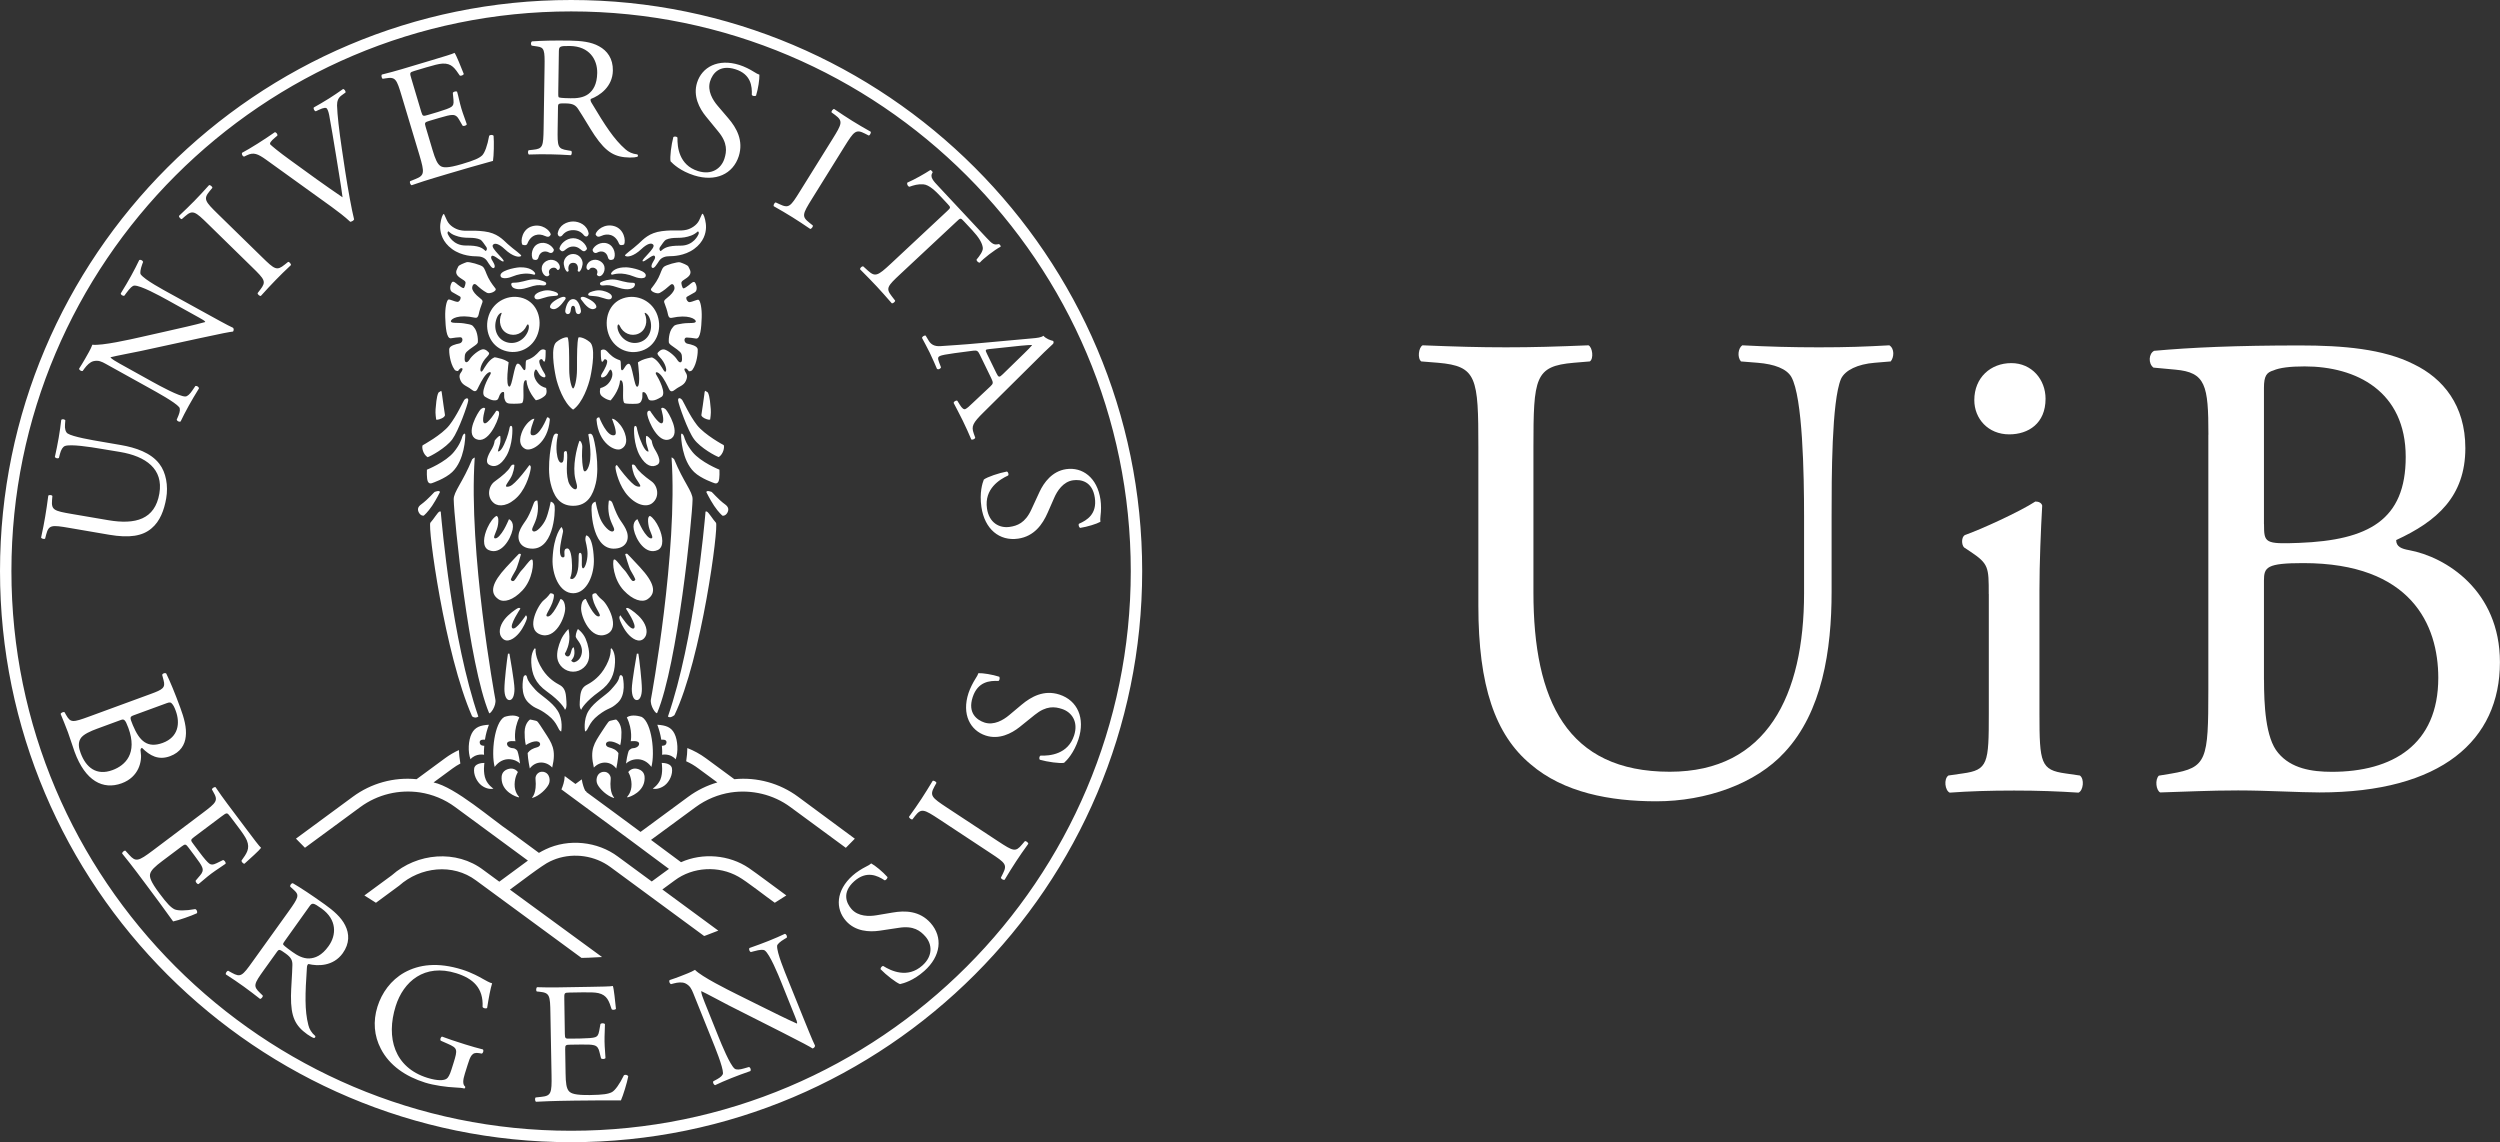 <?xml version="1.0" encoding="utf-8"?>
<!-- Generator: Adobe Illustrator 28.0.0, SVG Export Plug-In . SVG Version: 6.00 Build 0)  -->
<svg version="1.1" id="Artwork" xmlns="http://www.w3.org/2000/svg" xmlns:xlink="http://www.w3.org/1999/xlink" x="0px" y="0px"
	 viewBox="0 0 372.27 170.08" style="enable-background:new 0 0 372.27 170.08;" xml:space="preserve">
<rect x="0" y="0" width="372.27" height="170.08" fill="#333333" stroke="none"/>
<style type="text/css">
	.st0{fill:#FFFFFF;}
</style>
<g>
	<g>
		<path class="st0" d="M268.64,76.82c0-6.2-0.2-17.7-1.9-20.7c-0.7-1.2-2.5-1.9-5-2.1l-2.5-0.2c-0.6-0.7-0.4-2,0.2-2.4
			c3.8,0.2,7.5,0.3,11.4,0.3c4.2,0,6.9-0.1,10.5-0.3c0.8,0.5,0.7,1.8,0.2,2.4l-2.4,0.2c-2.5,0.2-4.4,1.1-5,2.4
			c-1.4,3.3-1.4,14.8-1.4,20.4v11.3c0,8.7-1.4,17.9-7,23.9c-4.3,4.7-11.7,7.3-19.1,7.3c-6.9,0-13.8-1.3-18.7-5.5
			c-5.3-4.4-7.8-11.7-7.8-23.6v-23.6c0-10.4-0.2-12.1-6-12.6l-2.5-0.2c-0.6-0.4-0.4-2.1,0.2-2.4c5,0.2,8.4,0.3,12.4,0.3
			c4.1,0,7.4-0.1,12.3-0.3c0.6,0.3,0.8,2,0.2,2.4l-2.4,0.2c-5.8,0.5-6,2.2-6,12.6v21.6c0,16.1,5,26.7,20.3,26.7
			c14.5,0,20-11.4,20-26.6V76.82z"/>
		<path class="st0" d="M296.14,88.45c0-3.98,0-4.49-2.75-6.32l-0.92-0.61c-0.41-0.41-0.41-1.53,0.1-1.84
			c2.35-0.82,8.16-3.47,10.51-5c0.51,0,0.92,0.2,1.02,0.61c-0.2,3.57-0.41,8.47-0.41,12.65v18.36c0,7.34,0.2,8.36,3.88,8.87
			l2.14,0.31c0.71,0.51,0.51,2.24-0.2,2.55c-3.06-0.2-6.02-0.31-9.59-0.31c-3.67,0-6.73,0.1-9.59,0.31
			c-0.71-0.31-0.92-2.04-0.2-2.55l2.14-0.31c3.77-0.51,3.88-1.53,3.88-8.87V88.45z M304.6,59.38c0,3.67-2.55,5.3-5.41,5.3
			c-3.16,0-5.2-2.35-5.2-5.1c0-3.37,2.45-5.51,5.51-5.51C302.56,54.07,304.6,56.52,304.6,59.38z"/>
		<path class="st0" d="M328.85,64.74c0-7.4-0.4-9.3-4.95-9.7l-3.23-0.3c-0.81-0.6-0.71-2.1,0.1-2.5c5.45-0.5,12.32-0.8,21.71-0.8
			c6.36,0,12.42,0.5,16.96,2.8c4.34,2.1,7.67,6.1,7.67,12.49c0,7.2-4.24,10.9-10.3,13.69c0,1,0.81,1.3,1.92,1.5
			c5.45,1,13.53,6,13.53,16.69c0,11.6-8.68,19.39-26.86,19.39c-2.93,0-7.88-0.3-12.12-0.3c-4.44,0-7.88,0.2-11.61,0.3
			c-0.61-0.3-0.81-1.9-0.2-2.5l1.82-0.3c5.35-0.9,5.55-2,5.55-12.5V64.74z M337.13,78.04c0,2.8,0.1,3,5.25,2.8
			c10.3-0.4,15.85-3.4,15.85-12.79c0-9.8-7.37-13.49-15.05-13.49c-2.22,0-3.74,0.2-4.65,0.6c-1.01,0.3-1.41,0.8-1.41,2.6V78.04z
			 M337.13,101.23c0,3.6,0.2,8.7,2.12,10.9c1.92,2.3,4.95,2.8,7.98,2.8c8.99,0,15.85-4,15.85-13.99c0-7.9-4.04-17.09-20.1-17.09
			c-5.45,0-5.86,0.6-5.86,2.6V101.23z"/>
	</g>
</g>
<path class="st0" d="M14.98,66.82c-1.56-0.27-4.47-0.71-5.3-0.41c-0.33,0.12-0.59,0.55-0.75,1.17L8.77,68.2
	c-0.2,0.12-0.52,0.01-0.6-0.15c0.21-0.95,0.4-1.88,0.57-2.86c0.18-1.06,0.27-1.74,0.38-2.66c0.16-0.18,0.48-0.1,0.61,0.05
	l-0.05,0.61c-0.06,0.64,0.09,1.16,0.39,1.36c0.77,0.5,3.67,0.99,5.09,1.23L18,66.27c2.19,0.38,4.46,1.13,5.73,2.8
	c1,1.29,1.34,3.27,1.02,5.13c-0.3,1.74-0.92,3.43-2.19,4.48c-1.34,1.15-3.29,1.46-6.29,0.95l-5.95-1.02
	c-2.62-0.45-3.06-0.47-3.44,0.97L6.72,80.2c-0.13,0.13-0.55,0.01-0.6-0.15c0.27-1.25,0.44-2.11,0.61-3.12
	c0.18-1.03,0.29-1.87,0.46-3.12c0.1-0.14,0.54-0.12,0.61,0.05l-0.05,0.61c-0.12,1.48,0.3,1.61,2.92,2.06l5.45,0.93
	c4.06,0.69,6.95-0.11,7.61-3.97c0.63-3.66-2.01-5.54-5.85-6.19L14.98,66.82z M30.75,46.7c0.67,0.37,3.33,1.85,3.95,2.11
	c0.11,0.12,0.15,0.32,0.01,0.56c-0.53,0.06-1.67,0.27-4.97,0.99l-8.79,1.91c-1.03,0.22-3.71,0.72-4.46,0.92l-0.03,0.05
	c0.22,0.24,0.72,0.55,1.39,0.92l4.88,2.71c1.05,0.58,3.97,2.18,4.86,2.17c0.32,0,0.7-0.37,1.06-0.91l0.45-0.66
	c0.25-0.03,0.51,0.14,0.53,0.36c-0.6,0.98-1.06,1.75-1.52,2.58c-0.52,0.94-0.83,1.56-1.22,2.36c-0.2,0.09-0.52-0.06-0.58-0.27
	l0.27-0.64c0.22-0.55,0.28-0.98,0.1-1.23c-0.63-0.76-3.38-2.25-4.45-2.85l-6.47-3.59c-0.63-0.35-1.11-0.59-1.88-0.4
	c-0.49,0.14-0.94,0.59-1.31,1.09l-0.26,0.36c-0.21,0.06-0.54-0.13-0.53-0.35c0.59-0.9,1.25-2.09,1.47-2.49
	c0.2-0.36,0.39-0.75,0.5-1.07c1.39,0.19,5.81-0.82,7.05-1.1l3.64-0.82c2.58-0.59,4.44-0.99,6.1-1.45l0.02-0.04
	c-0.06-0.15-0.42-0.35-0.89-0.61l-4.79-2.66c-1.05-0.58-3.97-2.18-4.88-2.12c-0.28,0.02-0.61,0.31-1.22,1.14l-0.26,0.36
	c-0.22,0.08-0.57-0.14-0.53-0.35c0.62-1,1.06-1.75,1.53-2.6c0.53-0.96,0.83-1.56,1.21-2.35c0.21-0.12,0.52,0.06,0.58,0.27
	l-0.13,0.34c-0.28,0.78-0.35,1.33-0.23,1.51c0.59,0.83,3.39,2.32,4.42,2.89L30.75,46.7z M30.99,33.37c-1.94-1.9-2.29-2.16-3.43-1.17
	l-0.48,0.42c-0.18,0.04-0.48-0.32-0.42-0.48c0.93-0.88,1.56-1.48,2.31-2.25c0.72-0.73,1.3-1.37,2.16-2.32
	c0.16-0.06,0.53,0.23,0.49,0.41l-0.41,0.49c-0.96,1.17-0.69,1.51,1.25,3.41l6.52,6.37c1.94,1.9,2.23,2.11,3.42,1.15l0.5-0.4
	c0.18-0.04,0.47,0.32,0.42,0.48c-0.93,0.88-1.56,1.48-2.27,2.22c-0.75,0.77-1.34,1.41-2.2,2.36c-0.16,0.06-0.49-0.19-0.49-0.41
	l0.39-0.51c0.93-1.21,0.71-1.49-1.24-3.39L30.99,33.37z M39.64,23.79c-1.26-0.9-1.87-1.15-2.87-0.67l-0.42,0.2
	c-0.23-0.03-0.4-0.35-0.3-0.57c0.66-0.35,1.36-0.77,2.29-1.35c0.95-0.6,1.7-1.1,2.58-1.71c0.21-0.01,0.45,0.29,0.38,0.51l-0.3,0.25
	c-0.75,0.63-0.85,0.87-0.76,1.05c0.18,0.19,1.29,1.13,2.99,2.35c2.58,1.88,5.15,3.75,7.78,5.53c-0.23-1.85-0.73-4.66-0.95-6.12
	c-0.3-1.87-0.82-4.96-1.04-6.12c-0.11-0.56-0.24-0.82-0.34-0.97c-0.1-0.15-0.42-0.19-1.23,0.2l-0.42,0.2
	c-0.23-0.03-0.39-0.39-0.3-0.57c0.63-0.34,1.47-0.84,2.29-1.35c0.71-0.45,1.37-0.9,2.06-1.39c0.21-0.01,0.42,0.34,0.38,0.51
	l-0.62,0.45c-0.49,0.37-0.65,0.84-0.65,1.47c0.04,1.4,0.3,3.69,0.72,6.51l0.51,3.4c0.39,2.54,0.96,5.69,1.31,7.07
	c-0.04,0.08-0.11,0.16-0.2,0.22c-0.11,0.07-0.23,0.11-0.37,0.14c-0.81-0.76-1.87-1.57-2.81-2.25L39.64,23.79z M59.82,14.31
	c-0.76-2.55-0.92-2.9-2.42-2.64L57,11.73c-0.18-0.05-0.26-0.51-0.13-0.63c1.07-0.27,1.91-0.49,2.92-0.79l4.61-1.38
	c1.57-0.47,3.02-0.9,3.29-1.06c0.27,0.37,0.95,2.09,1.37,3.14c-0.05,0.18-0.43,0.34-0.6,0.23c-0.71-1.04-1.19-1.84-2.56-1.77
	c-0.55,0.03-1.34,0.24-2.42,0.56l-1.77,0.53c-0.74,0.22-0.72,0.27-0.44,1.2l1.46,4.9c0.21,0.69,0.28,0.66,1.01,0.45l1.42-0.42
	c1.03-0.31,1.78-0.58,2.04-0.77c0.26-0.19,0.39-0.38,0.33-1.03l-0.1-1.06c0.08-0.18,0.5-0.31,0.64-0.16
	c0.18,0.59,0.36,1.57,0.64,2.51c0.26,0.88,0.64,1.79,0.8,2.32c-0.05,0.2-0.46,0.33-0.63,0.21l-0.51-0.89
	c-0.23-0.41-0.51-0.73-1.04-0.7c-0.37,0-0.97,0.16-1.92,0.44l-1.42,0.42c-0.74,0.22-0.8,0.27-0.61,0.9l1.03,3.46
	c0.39,1.3,0.71,2.11,1.23,2.41c0.38,0.21,0.98,0.32,3.14-0.32c1.89-0.56,2.57-0.87,3.03-1.3c0.37-0.38,0.77-1.43,1.03-2.9
	c0.13-0.17,0.5-0.2,0.66-0.01c0.08,0.91,0.04,2.98-0.09,3.74c-2.22,0.61-4.41,1.24-6.59,1.89l-2.21,0.66
	c-1.06,0.31-1.88,0.59-3.31,1.07c-0.17-0.03-0.34-0.41-0.23-0.6l0.79-0.32c1.36-0.54,1.37-0.94,0.61-3.52L59.82,14.31z M81.09,9.93
	c0.04-2.43-0.03-2.87-1.08-3.01L79.19,6.8c-0.18-0.13-0.17-0.54,0.04-0.64c1.43-0.1,3.2-0.15,5.71-0.11
	c1.59,0.03,3.09,0.18,4.26,0.84c1.22,0.66,2.09,1.83,2.06,3.62c-0.04,2.43-1.98,3.73-3.27,4.22c-0.13,0.15-0.01,0.41,0.12,0.62
	c1.99,3.33,3.32,5.4,5.03,6.89c0.43,0.39,1.06,0.68,1.75,0.75c0.13,0.05,0.15,0.26,0.02,0.36c-0.23,0.07-0.64,0.12-1.13,0.11
	c-2.17-0.04-3.47-0.7-5.24-3.31c-0.65-0.96-1.67-2.74-2.44-3.9c-0.37-0.57-0.78-0.83-1.8-0.85c-1.15-0.02-1.2,0.01-1.21,0.54
	l-0.05,3.22c-0.04,2.69,0,2.99,1.48,3.22l0.54,0.09c0.15,0.13,0.09,0.56-0.06,0.64c-1.15-0.07-2.02-0.11-3.04-0.13
	c-1.07-0.02-2-0.01-3.2,0.03c-0.15-0.08-0.2-0.46-0.04-0.64l0.64-0.07c1.49-0.15,1.54-0.49,1.59-3.17L81.09,9.93z M83.13,13.62
	c-0.01,0.46-0.01,0.74,0.06,0.85c0.08,0.08,0.46,0.14,1.76,0.16c0.92,0.02,1.89-0.07,2.65-0.62c0.7-0.53,1.3-1.41,1.33-3.15
	c0.03-2.02-1.19-3.96-4.03-4.01c-1.59-0.03-1.66,0.08-1.68,0.79L83.13,13.62z M103.37,26.12c-2.05-0.65-3.14-1.69-3.52-2.1
	c-0.12-0.63,0.11-2.46,0.42-3.62c0.18-0.13,0.56-0.07,0.61,0.11c-0.03,1.36,0.22,4.07,3.05,4.96c2.05,0.65,3.47-0.38,3.94-1.84
	c0.34-1.07,0.5-2.34-0.92-4.05l-1.84-2.25c-0.97-1.19-1.94-3.03-1.31-5.03c0.73-2.32,3.13-3.63,6.3-2.63
	c0.76,0.24,1.59,0.66,2.17,1.03c0.29,0.2,0.61,0.35,0.81,0.42c0.03,0.66-0.18,2.09-0.5,3.12c-0.14,0.12-0.56,0.07-0.63-0.12
	c0.05-1.27-0.11-3.07-2.45-3.81c-2.39-0.75-3.41,0.67-3.76,1.79c-0.45,1.42,0.4,2.81,1.13,3.66l1.57,1.84
	c1.24,1.44,2.3,3.33,1.57,5.65C109.15,25.93,106.55,27.12,103.37,26.12z M123.95,20.73c1.43-2.3,1.62-2.7,0.4-3.61l-0.52-0.38
	c-0.08-0.17,0.21-0.53,0.38-0.51c1.06,0.72,1.79,1.2,2.7,1.77c0.87,0.54,1.62,0.98,2.74,1.61c0.09,0.15-0.11,0.56-0.29,0.57
	l-0.57-0.29c-1.35-0.69-1.62-0.35-3.06,1.96l-4.81,7.74c-1.43,2.3-1.58,2.64-0.39,3.58l0.5,0.4c0.08,0.17-0.21,0.53-0.38,0.52
	c-1.06-0.72-1.79-1.2-2.65-1.74c-0.91-0.57-1.67-1.01-2.78-1.64c-0.09-0.15,0.08-0.52,0.29-0.57l0.58,0.27
	c1.38,0.65,1.61,0.37,3.04-1.94L123.95,20.73z M134.08,40.8c-1.96,1.83-2.21,2.13-1.29,3.31l0.5,0.65c0.03,0.18-0.34,0.46-0.5,0.4
	c-0.96-1.1-1.53-1.75-2.23-2.5c-0.7-0.75-1.33-1.39-2.48-2.55c-0.05-0.16,0.23-0.5,0.47-0.44l0.68,0.62
	c1.09,0.98,1.46,0.81,3.42-1.02l8.36-7.81c0.58-0.54,0.6-0.56,0.07-1.12l-0.96-1.03c-0.75-0.8-1.75-1.8-2.62-1.86
	c-0.83-0.06-1.42,0.13-2.08,0.36c-0.25-0.05-0.4-0.39-0.32-0.61c1.12-0.49,2.58-1.32,3.45-1.89c0.09,0.02,0.34,0.25,0.33,0.36
	c-0.49,0.67,0.1,1.27,0.91,2.13l7.07,7.57c0.94,1.01,1.14,1.14,1.89,0.97c0.13,0.06,0.3,0.28,0.26,0.39
	c-0.96,0.51-2.6,1.79-3.1,2.37c-0.22,0.06-0.52-0.25-0.49-0.45c0.42-0.49,0.99-1.27,0.93-1.74c-0.08-0.73-0.6-1.58-1.56-2.61
	l-1.24-1.33c-0.52-0.56-0.53-0.53-1.14,0.05L134.08,40.8z M147.48,57.53c0.43-0.41,0.45-0.53,0.12-1.22l-1.69-3.48
	c-0.28-0.58-0.42-0.68-0.98-0.61l-2.81,0.37c-1.2,0.16-1.9,0.3-2.16,0.42c-0.28,0.13-0.36,0.32-0.14,0.89l0.3,0.79
	c-0.04,0.22-0.41,0.4-0.6,0.23c-0.24-0.62-0.59-1.33-1.09-2.43c-0.37-0.76-0.82-1.57-1.14-2.18c0.03-0.18,0.37-0.41,0.55-0.33
	l0.44,0.73c0.31,0.53,0.81,0.91,1.8,0.83c1.26-0.1,3.07-0.18,6.12-0.47l7.35-0.67c0.99-0.08,1.49-0.15,1.82-0.4
	c0.43,0.47,1.03,0.66,1.46,0.77c0.07,0.14,0.1,0.32-0.04,0.45c-0.87,0.79-1.75,1.67-2.59,2.51l-7.72,7.65
	c-1.66,1.63-1.85,2.1-1.49,3.14l0.23,0.65c-0.04,0.22-0.43,0.35-0.58,0.28c-0.41-0.97-0.78-1.78-1.28-2.82
	c-0.54-1.1-1.01-1.96-1.35-2.62c0-0.23,0.36-0.43,0.55-0.33l0.39,0.63c0.28,0.46,0.58,0.72,0.81,0.6c0.25-0.12,0.61-0.44,1.07-0.89
	L147.48,57.53z M147.31,51.98c-0.62,0.07-0.63,0.11-0.32,0.75l1.38,2.83c0.32,0.67,0.44,0.67,0.96,0.16l3.15-3.07
	c0.46-0.45,0.98-0.96,1.19-1.23l-0.02-0.05c-0.15-0.01-0.81,0.03-1.63,0.11L147.31,51.98z M146.14,75.5
	c-0.31-2.13,0.15-3.57,0.36-4.09c0.51-0.39,2.26-0.98,3.45-1.2c0.19,0.1,0.3,0.47,0.16,0.6c-1.24,0.57-3.57,1.97-3.14,4.91
	c0.31,2.13,1.85,2.96,3.37,2.74c1.11-0.16,2.32-0.57,3.24-2.59l1.22-2.64c0.65-1.39,1.88-3.07,3.96-3.37
	c2.41-0.35,4.63,1.24,5.11,4.53c0.12,0.79,0.1,1.72,0.01,2.4c-0.05,0.34-0.05,0.71-0.02,0.91c-0.57,0.32-1.96,0.75-3.02,0.91
	c-0.17-0.08-0.3-0.47-0.17-0.62c1.17-0.51,2.71-1.43,2.36-3.86c-0.36-2.48-2.09-2.77-3.25-2.61c-1.47,0.21-2.36,1.59-2.8,2.61
	l-0.97,2.21c-0.76,1.74-2,3.52-4.4,3.87C148.82,80.61,146.62,78.79,146.14,75.5z M22.46,103.33c1.78-0.65,2.2-0.92,1.9-2.03
	l-0.21-0.8c0.07-0.25,0.44-0.35,0.61-0.2c0.6,1.25,1.27,2.86,2.09,5.09c0.56,1.51,0.97,3,0.81,4.28c-0.12,1.22-0.79,2.36-2.33,2.93
	c-1.73,0.64-2.99-0.05-4.19-1.24c-0.24,0.09-0.24,0.31-0.19,0.59c0.24,1.39-0.26,3.75-2.83,4.69c-2.79,1.02-5.42-0.35-7.01-4.68
	c-0.26-0.7-0.62-1.9-0.99-2.91c-0.39-1.06-0.74-1.86-1.09-2.73c0.02-0.17,0.39-0.36,0.58-0.27l0.23,0.41
	c0.68,1.19,0.97,1.14,3.49,0.22L22.46,103.33z M14.41,108.53c-0.86,0.32-2.07,0.82-2.43,1.47c-0.39,0.66-0.24,1.42,0.03,2.14
	c0.79,2.14,2.35,3.42,4.75,2.53c1.9-0.7,3.75-2.47,2.35-6.29c-0.48-1.3-0.66-1.34-1.14-1.16L14.41,108.53z M19.99,106.48
	c-0.67,0.25-0.71,0.29-0.21,1.5c1,2.41,2.2,3.47,4.46,2.64c2.35-0.87,2.6-2.95,1.93-4.77c-0.19-0.53-0.37-0.87-0.55-1.05
	c-0.16-0.21-0.32-0.27-0.75-0.11L19.99,106.48z M30.12,121.1c2.13-1.6,2.41-1.87,1.64-3.18l-0.2-0.36
	c-0.01-0.18,0.39-0.42,0.54-0.34c0.62,0.91,1.12,1.62,1.75,2.46l2.89,3.85c0.98,1.31,1.89,2.52,2.14,2.72
	c-0.26,0.38-1.64,1.61-2.48,2.37c-0.18,0.01-0.47-0.29-0.43-0.48c0.73-1.03,1.31-1.75,0.78-3.02c-0.22-0.51-0.69-1.18-1.37-2.08
	l-1.11-1.47c-0.46-0.61-0.5-0.58-1.28,0l-4.09,3.07c-0.57,0.43-0.53,0.49-0.06,1.11l0.89,1.19c0.64,0.86,1.16,1.46,1.43,1.65
	c0.27,0.18,0.5,0.24,1.09-0.05l0.96-0.47c0.2,0.01,0.46,0.36,0.38,0.55c-0.49,0.37-1.35,0.89-2.13,1.47
	c-0.74,0.55-1.45,1.22-1.9,1.56c-0.2,0.03-0.47-0.32-0.42-0.52l0.66-0.78c0.31-0.36,0.51-0.73,0.3-1.22
	c-0.13-0.35-0.48-0.85-1.08-1.65l-0.89-1.19c-0.46-0.61-0.53-0.66-1.06-0.26l-2.89,2.17c-1.08,0.81-1.73,1.4-1.84,1.99
	c-0.06,0.43,0.04,1.03,1.39,2.83c1.18,1.58,1.71,2.11,2.27,2.39c0.48,0.21,1.61,0.23,3.08-0.04c0.21,0.07,0.36,0.4,0.24,0.62
	c-0.82,0.39-2.78,1.07-3.54,1.22c-1.34-1.87-2.69-3.71-4.06-5.53l-1.38-1.84c-0.66-0.88-1.2-1.56-2.15-2.74
	c-0.03-0.17,0.27-0.46,0.48-0.43l0.57,0.63c0.98,1.09,1.36,0.96,3.51-0.65L30.12,121.1z M43,135.68c1.41-1.98,1.61-2.38,0.83-3.09
	l-0.61-0.56c-0.07-0.21,0.17-0.54,0.39-0.51c1.24,0.73,2.72,1.7,4.76,3.16c1.29,0.92,2.44,1.91,3.03,3.11
	c0.63,1.24,0.68,2.69-0.36,4.15c-1.42,1.98-3.75,1.94-5.09,1.61c-0.19,0.05-0.24,0.33-0.25,0.57c-0.26,3.88-0.35,6.33,0.22,8.53
	c0.13,0.57,0.49,1.17,1.02,1.61c0.07,0.12-0.02,0.3-0.19,0.31c-0.23-0.07-0.59-0.27-0.99-0.55c-1.77-1.27-2.46-2.55-2.43-5.71
	c0.01-1.16,0.18-3.2,0.21-4.6c0.02-0.68-0.17-1.13-1-1.72c-0.94-0.67-0.99-0.68-1.31-0.24l-1.88,2.62c-1.56,2.18-1.7,2.46-0.61,3.5
	l0.39,0.38c0.05,0.19-0.24,0.52-0.41,0.49c-0.91-0.71-1.6-1.24-2.43-1.84c-0.87-0.63-1.64-1.14-2.65-1.8
	c-0.08-0.15,0.1-0.49,0.33-0.55l0.56,0.31c1.31,0.72,1.55,0.48,3.11-1.71L43,135.68z M42.58,139.87c-0.27,0.37-0.43,0.6-0.43,0.73
	c0.02,0.11,0.3,0.37,1.36,1.13c0.75,0.54,1.6,1.02,2.53,0.99c0.88-0.04,1.88-0.42,2.89-1.84c1.18-1.64,1.27-3.93-1.04-5.59
	c-1.29-0.92-1.41-0.88-1.83-0.3L42.58,139.87z M69.22,159.88c-0.31,0.98-0.34,1.61,0.04,1.92c0.05,0.1,0,0.24-0.12,0.29
	c-0.29-0.09-0.76-0.13-1.26-0.15c-1.4-0.06-3.25-0.32-4.57-0.73c-2.91-0.91-5.32-2.55-6.6-5.04c-1.01-1.92-1.18-4.1-0.51-6.25
	c0.65-2.08,1.99-3.96,4.01-5.1c2.17-1.2,4.95-1.59,8.64-0.43c1.39,0.44,2.6,1.11,2.99,1.34c0.43,0.24,1.14,0.65,1.44,0.69
	c-0.25,0.81-0.5,2.12-0.74,3.66c-0.14,0.17-0.58,0.06-0.68-0.13c0.14-2.85-1.43-4.25-3.92-5.03c-4.74-1.48-7.87,1.24-9.02,4.9
	c-1.47,4.69-0.2,9.13,4.7,10.67c1.51,0.47,2.52,0.44,2.92,0.11c0.18-0.13,0.44-0.53,0.68-1.32l0.31-0.98
	c0.64-2.05,0.61-2.22-0.85-2.87l-1.04-0.46c-0.17-0.16,0-0.59,0.19-0.61c0.69,0.27,2.03,0.72,3.47,1.17
	c0.95,0.3,1.79,0.53,2.61,0.74c0.14,0.15,0.05,0.53-0.17,0.62l-0.41-0.07c-1.06-0.2-1.3,0.48-1.69,1.72L69.22,159.88z M81.96,150.88
	c-0.04-2.66-0.1-3.04-1.61-3.2l-0.41-0.04c-0.16-0.1-0.11-0.56,0.04-0.64c1.1,0.03,1.97,0.05,3.02,0.03l4.81-0.08
	c1.64-0.03,3.15-0.05,3.45-0.13c0.16,0.43,0.34,2.27,0.46,3.4c-0.1,0.16-0.51,0.21-0.64,0.06c-0.4-1.2-0.65-2.09-1.98-2.4
	c-0.54-0.12-1.36-0.13-2.48-0.11l-1.84,0.03c-0.77,0.01-0.77,0.06-0.75,1.04l0.08,5.12c0.01,0.72,0.09,0.72,0.86,0.7l1.48-0.02
	c1.08-0.02,1.87-0.08,2.17-0.19c0.3-0.11,0.48-0.26,0.6-0.91l0.19-1.05c0.13-0.16,0.56-0.16,0.67,0.02
	c0.01,0.61-0.08,1.61-0.06,2.59c0.01,0.92,0.13,1.89,0.14,2.45c-0.1,0.18-0.53,0.19-0.66,0.04l-0.25-0.99
	c-0.11-0.46-0.3-0.84-0.81-0.96c-0.36-0.1-0.97-0.11-1.97-0.1l-1.48,0.02c-0.77,0.01-0.84,0.04-0.83,0.7l0.06,3.61
	c0.02,1.36,0.11,2.22,0.53,2.65c0.31,0.3,0.85,0.57,3.11,0.54c1.97-0.03,2.71-0.15,3.27-0.44c0.46-0.26,1.13-1.17,1.78-2.51
	c0.18-0.13,0.54-0.06,0.64,0.17c-0.16,0.9-0.77,2.88-1.09,3.58c-2.3-0.01-4.58,0-6.86,0.03l-2.3,0.04c-1.1,0.02-1.97,0.06-3.48,0.13
	c-0.15-0.07-0.21-0.48-0.06-0.64l0.84-0.09c1.46-0.15,1.58-0.54,1.53-3.22L81.96,150.88z M119.62,151.56
	c0.29,0.71,1.42,3.54,1.74,4.13c0.01,0.16-0.09,0.34-0.35,0.44c-0.45-0.29-1.47-0.84-4.48-2.37l-8.03-4.06
	c-0.94-0.48-3.33-1.78-4.04-2.1l-0.05,0.02c0.02,0.32,0.21,0.88,0.5,1.59l2.08,5.18c0.45,1.12,1.71,4.19,2.4,4.74
	c0.25,0.2,0.78,0.16,1.39-0.03l0.77-0.22c0.22,0.13,0.31,0.43,0.19,0.61c-1.09,0.38-1.93,0.69-2.81,1.04c-1,0.4-1.63,0.68-2.44,1.06
	c-0.21-0.05-0.37-0.37-0.29-0.57l0.61-0.33c0.52-0.29,0.84-0.59,0.85-0.89c-0.01-0.99-1.2-3.88-1.66-5.02l-2.76-6.86
	c-0.27-0.66-0.49-1.15-1.21-1.5c-0.47-0.2-1.1-0.14-1.7,0.02l-0.42,0.11c-0.2-0.09-0.34-0.44-0.19-0.61
	c1.03-0.33,2.28-0.83,2.71-1.01c0.38-0.15,0.77-0.34,1.06-0.51c0.96,1.02,5.02,3.03,6.16,3.6l3.34,1.66
	c2.37,1.17,4.07,2.03,5.65,2.73l0.05-0.02c0.05-0.16-0.11-0.54-0.31-1.04l-2.04-5.08c-0.45-1.12-1.71-4.19-2.45-4.73
	c-0.23-0.16-0.67-0.15-1.66,0.12l-0.42,0.11c-0.22-0.08-0.35-0.47-0.19-0.61c1.11-0.39,1.93-0.69,2.83-1.05
	c1.02-0.41,1.63-0.68,2.42-1.05c0.24,0.04,0.37,0.38,0.29,0.57l-0.31,0.18c-0.71,0.42-1.11,0.8-1.13,1.03
	c-0.06,1.02,1.17,3.94,1.61,5.04L119.62,151.56z M137.63,144.59c-1.61,1.43-3.06,1.83-3.61,1.95c-0.6-0.22-2.06-1.35-2.9-2.22
	c-0.02-0.22,0.23-0.51,0.41-0.47c1.15,0.72,3.61,1.9,5.82-0.08c1.61-1.43,1.46-3.18,0.44-4.33c-0.75-0.84-1.75-1.63-3.95-1.28
	l-2.87,0.43c-1.52,0.22-3.6,0.12-4.99-1.45c-1.62-1.82-1.51-4.55,0.98-6.76c0.59-0.53,1.38-1.02,2-1.33
	c0.32-0.14,0.62-0.34,0.77-0.48c0.58,0.31,1.7,1.22,2.42,2.03c0.03,0.18-0.23,0.51-0.43,0.48c-1.06-0.7-2.69-1.48-4.52,0.15
	c-1.87,1.67-1.17,3.27-0.39,4.15c0.99,1.11,2.62,1.1,3.72,0.91l2.38-0.4c1.87-0.33,4.04-0.27,5.66,1.55
	C140.43,139.54,140.12,142.38,137.63,144.59z M139.86,122c-2.27-1.49-2.66-1.69-3.6-0.5l-0.39,0.51c-0.17,0.07-0.53-0.22-0.51-0.39
	c0.75-1.04,1.25-1.75,1.84-2.65c0.56-0.86,1.02-1.6,1.68-2.69c0.15-0.09,0.56,0.12,0.56,0.31l-0.31,0.56
	c-0.72,1.33-0.39,1.61,1.88,3.11l7.61,5.01c2.27,1.49,2.6,1.65,3.57,0.48l0.42-0.49c0.17-0.07,0.53,0.22,0.51,0.39
	c-0.75,1.04-1.25,1.75-1.81,2.61c-0.59,0.9-1.05,1.64-1.71,2.74c-0.15,0.09-0.52-0.1-0.56-0.31l0.29-0.58
	c0.68-1.36,0.41-1.6-1.86-3.09L139.86,122z M160.59,110.09c-0.67,2.04-1.72,3.13-2.14,3.5c-0.63,0.12-2.46-0.13-3.62-0.46
	c-0.13-0.18-0.06-0.56,0.12-0.61c1.36,0.04,4.07-0.18,4.99-3c0.67-2.04-0.35-3.48-1.8-3.95c-1.07-0.35-2.33-0.52-4.06,0.88
	l-2.26,1.82c-1.2,0.95-3.05,1.91-5.04,1.26c-2.31-0.75-3.6-3.17-2.56-6.33c0.25-0.75,0.68-1.58,1.05-2.16
	c0.2-0.28,0.36-0.61,0.42-0.8c0.66-0.03,2.09,0.2,3.11,0.53c0.11,0.15,0.06,0.56-0.13,0.63c-1.27-0.06-3.07,0.08-3.83,2.41
	c-0.78,2.38,0.64,3.41,1.75,3.78c1.41,0.46,2.81-0.37,3.67-1.09l1.85-1.55c1.45-1.22,3.35-2.27,5.66-1.52
	C160.45,104.31,161.62,106.93,160.59,110.09z M72.78,46.98c-0.72,2.13,0.19,4.51,2.3,5.22s4.29-0.38,5.01-2.51
	c0.72-2.13-0.07-4.56-2.18-5.28C75.8,43.7,73.5,44.85,72.78,46.98z M74.68,46.7c-0.51,1.15-0.17,2.5,0.92,2.98
	c1.08,0.48,2.31-0.03,2.82-1.18c0.23-0.52,0.53,0.07,0.16,0.92c-0.62,1.4-2.11,2.02-3.43,1.43c-1.32-0.59-1.74-2.23-1.12-3.62
	C74.28,46.66,74.81,46.41,74.68,46.7z M99.79,65.39c1.68-0.76-0.29-4.06-0.65-4.42c-0.17-0.16-0.54-0.4-0.69-0.12
	c0,0,0.61,1.95,0.13,2.17c-0.49,0.23-1.77-1.84-1.77-1.84s-0.55-0.18-0.41,0.61C96.57,62.78,98.05,66.18,99.79,65.39z M97.13,74.92
	c1.15-0.91,0.82-2.58-0.11-3.24c-1.17-0.83-2-1.59-2.31-2.14c-0.3-0.55-0.61-0.32-0.61-0.32s-0.02,0.51,0.3,1.42
	c0.33,0.91,1.33,1.82,0.79,1.83c-0.54,0.01-0.95-0.37-1.69-1.17c-0.74-0.8-1.63-2.04-1.63-2.04s-0.24-0.03-0.22,0.37
	c0.01,0.4,0.51,2.77,1.91,4.25C94.97,75.38,96.41,75.5,97.13,74.92z M97.93,81.91c1.01-0.45,0.77-2.06,0.19-3.33
	c-0.37-0.81-0.88-1.52-1.34-1.76c-0.36,0.11-0.29,0.8-0.24,1.22c0.13,1.1,0.87,2,0.49,2.12c-0.38,0.12-0.95-0.61-1.36-1.31
	c-0.34-0.58-0.75-1.54-0.75-1.54s-0.79,0.3-0.54,1.56C94.68,80.35,96.12,82.71,97.93,81.91z M82.82,43.52
	c-0.47-0.19-1.12-0.39-1.87-0.23c-0.55,0.11-1.55,0.5-1.34,1.04c0.22,0.56,1.19,0.02,1.98-0.15c0.48-0.1,0.75-0.08,1.24-0.14
	C83.33,43.98,83.04,43.61,82.82,43.52z M82,45.89c0.74,0.52,1.55-0.44,2.14-1.26c0.11-0.15,0.15-0.3-0.01-0.39
	c-0.33-0.18-1.08,0.27-1.35,0.43C81.93,45.17,81.76,45.72,82,45.89z M85.35,75.32L85.35,75.32c2.15,0,2.95-1.64,3.36-3.33
	c0.63-2.56-0.18-6.55-0.45-7.1c-0.27-0.55-0.66-0.2-0.66-0.2s0.59,2.73,0.18,4.36c-0.27,1.09-0.79,1.47-0.92,0.83
	c-0.29-1.43-0.18-2.74-0.15-3.32c0.02-0.54-0.35-1.11-0.45-0.86c-0.39,1.07-1.03,3.71-0.59,5.61c0.06,0.27,0.16,0.56,0.21,0.81
	c0.06,0.27,0.08,0.52-0.04,0.66c-0.27,0.34-1.03-0.42-1.21-1.09c-0.48-1.73-0.01-3.42-0.22-4.38c-0.06-0.27-0.44-0.13-0.44,0.14
	c-0.01,0.72,0.01,1.43-0.37,1.45c-0.34,0.02-0.6-0.57-0.7-1.51c-0.15-1.42,0.2-2.72,0.2-2.72s-0.39-0.35-0.66,0.2
	c-0.27,0.55-1.08,4.53-0.45,7.1C82.4,73.68,83.19,75.32,85.35,75.32z M92.46,66.86c0.58-0.27,1.09-0.92,0.58-2.36
	c-0.33-0.95-0.98-1.65-1.43-1.97c-0.3-0.21-0.49-0.17-0.49-0.17s0.95,2.24,0.41,2.43c-1.13,0.4-2.3-2.65-2.3-2.65s-0.44,0-0.4,0.4
	C89.11,66.01,91.58,67.28,92.46,66.86z M89.34,38.87c-0.82-0.48-1.88-0.01-2,0.81c-0.06,0.36,0.18,0.61,0.39,0.49
	c0.32-0.67,1.56-0.2,1.15,0.67c0.02,0.2,0.34,0.44,0.69,0.17C90.06,40.63,90.39,39.48,89.34,38.87z M92.78,44.42
	c-2.11,0.71-2.9,3.14-2.18,5.28c0.72,2.13,2.9,3.23,5.01,2.51c2.11-0.71,3.02-3.09,2.3-5.22C97.19,44.85,94.89,43.7,92.78,44.42z
	 M95.55,50.85c-1.32,0.59-2.81-0.03-3.43-1.43c-0.37-0.84-0.08-1.43,0.15-0.92c0.51,1.15,1.74,1.66,2.82,1.18
	c1.08-0.48,1.43-1.83,0.92-2.98c-0.13-0.28,0.4-0.04,0.66,0.52C97.29,48.62,96.87,50.26,95.55,50.85z M79.19,41.62
	c-0.85,0.08-1.57,0.48-2.77,0.48c-0.54,0-0.19,0.62-0.05,0.71c0.15,0.09,0.72,0.51,2.21,0.02c1.31-0.43,1.52-0.4,2.29-0.33
	c0.52,0.05,0.59-0.35,0.3-0.51C80.85,41.81,80.04,41.53,79.19,41.62z M77.34,39.81c-0.66,0.03-3.27,0.54-2.75,1.42
	c0.12,0.2,0.76,0.33,1.64-0.03c1.96-0.8,3.11-0.32,3.28-0.3c0.17,0.03,0.25-0.12,0.13-0.3C79.5,40.4,78.94,39.74,77.34,39.81z
	 M85.35,35.47c-1.05,0-1.98,0.9-2.05,1.6c0.16,0.22,0.36,0.52,0.76,0.22c0.29-0.22,0.64-0.58,1.3-0.58c0.65,0,1,0.36,1.29,0.58
	c0.39,0.29,0.6,0,0.76-0.22C87.32,36.38,86.4,35.47,85.35,35.47z M81.35,38.88c-1.04,0.61-0.72,1.76-0.22,2.14
	c0.35,0.27,0.67,0.03,0.69-0.17c-0.41-0.87,0.83-1.35,1.15-0.68c0.22,0.12,0.45-0.13,0.39-0.49C83.23,38.86,82.17,38.4,81.35,38.88z
	 M93.35,39.81c-1.6-0.07-2.16,0.59-2.3,0.79c-0.13,0.18-0.04,0.32,0.13,0.3c0.17-0.03,1.32-0.5,3.28,0.3
	c0.88,0.36,1.53,0.23,1.64,0.03C96.62,40.35,94.01,39.84,93.35,39.81z M89.81,42.51c0.77-0.08,0.98-0.1,2.29,0.33
	c1.49,0.49,2.07,0.07,2.21-0.02c0.15-0.09,0.49-0.71-0.05-0.71c-1.19,0-1.92-0.4-2.77-0.48c-0.85-0.08-1.66,0.2-1.99,0.38
	C89.22,42.16,89.29,42.56,89.81,42.51z M85.35,37.82c-0.94,0-1.51,0.87-1.39,1.56c0.11,0.69,0.29,0.87,0.43,1.04
	c0.09,0.11,0.33-0.01,0.28-0.16c-0.05-0.15-0.16-1.12,0.68-1.12c0.84,0,0.73,0.97,0.68,1.12c-0.05,0.15,0.2,0.27,0.29,0.16
	c0.14-0.17,0.31-0.36,0.43-1.04C86.85,38.69,86.28,37.82,85.35,37.82z M95.66,66.22c-0.58-1.23-0.79-2.25-0.83-2.53
	c-0.05-0.28-0.29-0.37-0.38-0.12c-0.09,0.25-0.1,2.65,0.83,4.29c0.9,1.57,1.86,1.81,2.62,1.34c0.76-0.47-0.18-1.93-0.48-2.44
	c-0.3-0.51-0.38-1.15-0.38-1.15s-0.63-0.84-0.82-0.67c0,0-0.12,0.63,0.08,1.28c0.2,0.65,0.28,1,0.28,1S96.24,67.45,95.66,66.22z
	 M77.31,94.25c0.67-0.82,1.04-1.81,1.08-1.92c0.13-0.38,0.11-0.51-0.07-0.72c0,0-1.5,2.33-2.02,1.94c-0.52-0.39,1.19-2.92,1.19-2.92
	c-0.08-0.08-0.17-0.23-0.56,0.03c-0.19,0.13-1.19,0.77-1.83,1.61c-0.7,0.92-0.98,2.09-0.27,2.8C75.52,95.78,76.58,95.14,77.31,94.25
	z M79.27,83.34c-0.03-0.02-0.16-0.02-0.16-0.02c-0.37,0.2-1.05,1.23-1.39,1.55c-0.36,0.34-0.89,1.33-1.13,1.56
	c-0.24,0.23-0.48,0.01-0.52-0.09c-0.04-0.1,0.42-0.95,0.68-1.36c0.26-0.4,0.82-2.41,0.82-2.41c-0.07-0.19-0.31-0.09-0.31-0.09
	s-0.71,0.72-1.9,2.01c-2.08,2.26-2.53,3.8-1.12,4.75c0.79,0.53,2.17,0.14,3.54-1.31C79.34,86.28,79.51,83.73,79.27,83.34z
	 M75.11,102.59c0,1.01,0.29,1.66,0.75,1.66s0.75-0.64,0.75-1.67c0-1.03-0.75-5.24-0.75-5.24h-0.22
	C75.5,98.12,75.11,101.43,75.11,102.59z M68.84,65.01c-0.1,0.36-0.36,1.2-1.25,2.29c-1.25,1.54-4.02,2.64-4.02,2.64
	s-0.07,1.32,0.14,1.76c0.21,0.44,0.62,0.24,0.62,0.24s1.97-0.65,3.01-1.65c1.85-1.77,1.96-5.17,1.94-5.54
	C69.26,64.38,68.94,64.65,68.84,65.01z M68.6,56.7c0.32,0.7,1.03,0.83,1.52,1.24c0.5,0.41,0.76,0.42,0.98-0.02
	c0.22-0.44,0.78-1.64,1.31-2.18c0.54-0.54,0.85-0.35,0.57,0.08c-0.28,0.43-1.56,2.77-0.75,3.26c0.62,0.37,0.97,0.51,1.27,0.53
	c0.48,0.03,0.65-0.04,0.79-0.49c0.14-0.46,0.4-0.81,0.7-0.75c0.17,0.03,0.01,0.63,0.14,1.04c0.13,0.42,0.28,0.66,0.82,0.69
	c0.65,0.04,1.49,0.01,1.74-0.07c0.45-0.15,0.15-2.01,0.29-2.9c0.06-0.38,0.19-0.61,0.43-0.47c0.08,1.54,1.38,2.94,1.38,2.94
	s0.63-0.05,1.33-0.65c0.47-0.4,0.19-1.19,0.19-1.19s-0.55-0.09-1.03-0.53c-0.48-0.44-0.97-1.3-0.66-2c0.3-0.7,0.44,0.53,1.07,0.85
	c0.62,0.32,0.63-0.12,0.37-0.51c-0.26-0.39-1.05-1.75-0.64-2.02c0.41-0.26,0.35,0.21,0.61,0.3c0.26,0.09,0.22-1.69,0.22-1.69
	s-0.45-0.39-0.94,0.15c-0.48,0.53-0.96,1.01-1.88,1.31c-0.31,0.1,0,1.43-0.31,1.49c-0.31,0.06-0.54-1-1.05-0.96
	c-0.51,0.04-0.79,3.49-1.23,3.42c-0.6-0.1-0.1-3.63-0.1-3.63s-0.43-0.31-1.01-0.49c-0.58-0.18-1.06-0.25-1.06-0.25
	s-0.53,0.13-1.16,1c-0.59,0.82-0.67,1.21-0.87,1.12c-0.28-0.12-0.03-1.28,0.89-2.2c0.43-0.43,0.28-0.59,0.28-0.59
	s-0.45-0.62-0.99-0.51c-0.54,0.11-1.56,0.94-1.89,1.5c-0.38,0.63-0.77,0.51-0.74-0.12c0.03-0.65,0-0.83,0.73-1.38
	c0.75-0.56,1.07-0.7,1.21-0.97c0.08-0.15,0.06-1.67-0.58-2.35c-0.22-0.23-0.12-0.35-1.47-0.55c-0.99-0.15-1.98,0.05-1.94-0.34
	c0.04-0.34,1.12-1.05,3.6-0.5c0.27,0.06,0.46-0.1,0.54-0.5c0.1-0.52,0.34-1.24,0.49-1.61c0.13-0.32,0.18-0.45-0.32-0.83
	c-0.68-0.52-0.99-0.96-1.11-1.29c-0.12-0.33,0.12-1.08,0.59-0.67c0.46,0.42,0.96,0.86,1.58,1.19c0.4,0.22,1.54-0.25,1.27-0.64
	c-0.15-0.21-0.68-0.82-1.08-1.62c-0.4-0.8-0.46-1.3-0.81-1.63c-0.29-0.27-2.07-0.78-2.4-0.67c-0.38,0.13-1.15,0.43-1.24,0.63
	c-0.19,0.42-0.44,0.73-0.25,1.16c0.25,0.56,1.16,0.82,1.31,1.16c0.07,0.16-0.12,0.85-0.26,0.9c-0.14,0.06-0.6-0.28-0.87-0.49
	c-0.27-0.22-0.7-0.66-0.9-0.34c-0.26,0.42-0.38,1.18,0.05,1.43c1.36,0.79,1.26,0.63,1.26,0.91c0,0.19-0.22,0.58-0.48,0.55
	c-0.47-0.04-1.16-0.44-1.35-0.34c-0.25,0.14-0.51,1.23-0.46,2.65c0.05,1.46,0.18,3.21,0.85,3.11c0.58-0.09,0.91-0.13,1.38-0.15
	c0.47-0.02,0.45,0.8-0.11,0.92c-0.56,0.11-1.49,0.33-1.53,0.85c-0.03,0.37,0.09,2.06,0.79,3.04c0.2,0.27,0.53,0.21,0.53,0.21
	s0.27-0.42,0.48-0.42c0.21,0,0.27,0.13,0.05,0.5C68.45,55.71,68.28,55.99,68.6,56.7z M73.76,104.14
	c-0.07-0.35-4.03-21.94-3.07-35.98c0.01-0.1-0.36,0.19-0.38,0.23c-1.38,3.4-2.77,4.83-2.75,5.97c0.05,2.81,2.23,24.54,5.27,31.82
	C72.95,106.44,73.95,105.12,73.76,104.14z M103.79,63.3c-1.12-1.44-2.02-3.49-2.21-3.75c-0.19-0.26-0.67-0.46-0.6,0.11
	c0.07,0.57,1.41,4.45,2.37,5.74c0.95,1.3,3.26,2.55,3.68,2.66c0.68-0.44,0.88-1.45,0.74-1.78C107.77,66.3,104.91,64.74,103.79,63.3z
	 M95.6,92.28c-0.64-0.84-1.64-1.49-1.83-1.61c-0.4-0.26-0.49-0.11-0.56-0.03c0,0,1.71,2.53,1.19,2.92
	c-0.52,0.39-2.02-1.94-2.02-1.94c-0.18,0.2-0.2,0.33-0.07,0.72c0.04,0.11,0.41,1.09,1.08,1.92c0.73,0.89,1.78,1.52,2.49,0.82
	C96.58,94.37,96.3,93.2,95.6,92.28z M94.83,97.34c0,0-0.75,4.21-0.75,5.24c0,1.03,0.29,1.67,0.75,1.67c0.46,0,0.75-0.66,0.75-1.66
	c0-1.15-0.38-4.47-0.52-5.25H94.83z M84.7,46.74c0.47-0.19,0.14-1.2,0.64-1.2s0.17,1.01,0.64,1.2c0.3,0.12,0.55-0.13,0.53-0.46
	c-0.01-0.16-0.26-1.74-1.17-1.74c-0.91,0-1.16,1.58-1.17,1.74C84.15,46.61,84.4,46.86,84.7,46.74z M95.31,84.48
	c-1.19-1.3-1.9-2.01-1.9-2.01s-0.24-0.09-0.31,0.09c0,0,0.57,2,0.82,2.41c0.26,0.4,0.72,1.26,0.68,1.36
	c-0.04,0.1-0.28,0.32-0.52,0.09c-0.24-0.23-0.76-1.21-1.13-1.56c-0.34-0.32-1.02-1.34-1.39-1.55c0,0-0.12,0-0.16,0.02
	c-0.24,0.39-0.07,2.94,1.48,4.59c1.36,1.45,2.74,1.84,3.54,1.31C97.84,88.28,97.4,86.74,95.31,84.48z M86.57,44.24
	c-0.17,0.09-0.12,0.24-0.01,0.39c0.59,0.82,1.4,1.78,2.14,1.26c0.25-0.17,0.07-0.71-0.77-1.22C87.64,44.51,86.9,44.06,86.57,44.24z
	 M89.11,44.18c0.79,0.17,1.76,0.71,1.98,0.15c0.21-0.54-0.8-0.92-1.35-1.04c-0.75-0.16-1.39,0.04-1.87,0.23
	c-0.22,0.09-0.51,0.46-0.01,0.52C88.36,44.1,88.63,44.08,89.11,44.18z M82.77,56.14c0.26,1.23,1.16,3.88,2.57,4.86
	c1.41-0.98,2.31-3.63,2.57-4.86c0.31-1.43,0.79-4.49-0.08-5.2c-0.86-0.71-1.67-0.81-1.71-0.65c-0.19,0.8-0.2,2.21-0.2,4.69
	c0,1.58-0.38,2.87-0.58,2.87s-0.58-1.29-0.58-2.87c0-2.48-0.01-3.89-0.2-4.69c-0.04-0.16-0.85-0.06-1.71,0.65
	C81.99,51.66,82.47,54.71,82.77,56.14z M81.87,62.54c0.03-0.4-0.4-0.4-0.4-0.4s-1.17,3.05-2.3,2.65c-0.54-0.19,0.41-2.43,0.41-2.43
	s-0.2-0.03-0.49,0.17c-0.45,0.31-1.1,1.01-1.43,1.97c-0.51,1.44,0.01,2.09,0.58,2.36C79.11,67.28,81.58,66.01,81.87,62.54z
	 M72.77,81.91c1.81,0.8,3.25-1.56,3.56-3.04c0.26-1.26-0.54-1.56-0.54-1.56s-0.41,0.96-0.75,1.54c-0.41,0.69-0.98,1.43-1.36,1.31
	c-0.38-0.12,0.36-1.02,0.49-2.12c0.05-0.42,0.11-1.11-0.24-1.22c-0.46,0.24-0.97,0.95-1.34,1.76C72,79.85,71.76,81.46,72.77,81.91z
	 M74.49,64.93c-0.19-0.17-0.82,0.67-0.82,0.67s-0.08,0.64-0.38,1.15c-0.3,0.51-1.25,1.97-0.48,2.44c0.76,0.47,1.72,0.23,2.62-1.34
	c0.93-1.63,0.92-4.04,0.83-4.29c-0.09-0.25-0.34-0.16-0.38,0.12c-0.05,0.28-0.25,1.3-0.83,2.53c-0.58,1.23-0.91,0.99-0.91,0.99
	s0.08-0.35,0.28-1C74.61,65.56,74.49,64.93,74.49,64.93z M71.56,60.97c-0.37,0.36-2.34,3.66-0.65,4.42c1.74,0.79,3.22-2.61,3.39-3.6
	c0.14-0.79-0.41-0.61-0.41-0.61s-1.28,2.07-1.77,1.84c-0.48-0.22,0.13-2.17,0.13-2.17C72.1,60.57,71.73,60.81,71.56,60.97z
	 M79.04,69.64c0.01-0.4-0.22-0.37-0.22-0.37s-0.89,1.24-1.63,2.04c-0.74,0.8-1.15,1.18-1.69,1.17c-0.54-0.01,0.46-0.92,0.79-1.83
	c0.33-0.91,0.3-1.42,0.3-1.42s-0.3-0.24-0.61,0.32c-0.3,0.55-1.14,1.3-2.31,2.14c-0.93,0.66-1.26,2.33-0.11,3.24
	c0.73,0.58,2.16,0.46,3.57-1.02C78.53,72.41,79.03,70.05,79.04,69.64z M102.75,40.85c0.19-0.43-0.05-0.74-0.25-1.16
	c-0.1-0.21-0.86-0.51-1.24-0.63c-0.33-0.11-2.11,0.4-2.4,0.67c-0.36,0.33-0.41,0.83-0.81,1.63c-0.4,0.8-0.93,1.4-1.08,1.62
	c-0.27,0.38,0.87,0.86,1.27,0.64c0.61-0.33,1.11-0.78,1.58-1.19c0.46-0.42,0.71,0.34,0.59,0.67c-0.12,0.33-0.43,0.77-1.11,1.29
	c-0.5,0.38-0.45,0.51-0.32,0.83c0.15,0.37,0.39,1.08,0.49,1.61c0.07,0.39,0.26,0.56,0.54,0.5c2.48-0.54,3.56,0.16,3.6,0.5
	c0.04,0.39-0.95,0.2-1.94,0.34c-1.35,0.2-1.25,0.32-1.47,0.55c-0.65,0.68-0.66,2.19-0.58,2.35c0.14,0.27,0.46,0.41,1.21,0.97
	c0.74,0.55,0.7,0.73,0.73,1.38c0.03,0.63-0.36,0.75-0.74,0.12c-0.34-0.57-1.36-1.39-1.9-1.5c-0.54-0.11-0.99,0.51-0.99,0.51
	s-0.15,0.16,0.28,0.59c0.92,0.92,1.16,2.08,0.89,2.2c-0.2,0.09-0.28-0.3-0.87-1.12c-0.62-0.87-1.16-1-1.16-1s-0.49,0.07-1.07,0.25
	c-0.58,0.18-1.01,0.49-1.01,0.49s0.49,3.53-0.1,3.63c-0.45,0.08-0.72-3.38-1.23-3.42s-0.74,1.02-1.05,0.96
	c-0.31-0.06-0.01-1.39-0.31-1.49c-0.93-0.3-1.4-0.78-1.89-1.31c-0.49-0.54-0.94-0.15-0.94-0.15s-0.04,1.78,0.22,1.69
	c0.26-0.09,0.2-0.56,0.61-0.3c0.41,0.26-0.38,1.63-0.64,2.02c-0.26,0.39-0.26,0.83,0.37,0.51c0.62-0.32,0.76-1.55,1.07-0.85
	c0.3,0.7-0.18,1.56-0.66,2c-0.48,0.44-1.03,0.53-1.03,0.53s-0.27,0.79,0.19,1.19c0.7,0.6,1.33,0.65,1.33,0.65s1.3-1.41,1.39-2.94
	c0.24-0.14,0.37,0.09,0.43,0.47c0.14,0.89-0.16,2.75,0.29,2.9c0.24,0.08,1.09,0.11,1.74,0.07c0.54-0.03,0.7-0.27,0.82-0.69
	c0.13-0.42-0.03-1.01,0.14-1.04c0.3-0.06,0.56,0.3,0.7,0.75c0.14,0.46,0.31,0.52,0.79,0.49c0.3-0.02,0.65-0.16,1.27-0.53
	c0.81-0.49-0.47-2.83-0.75-3.26c-0.28-0.43,0.03-0.62,0.57-0.08c0.54,0.54,1.1,1.74,1.31,2.18c0.22,0.44,0.48,0.43,0.98,0.02
	c0.5-0.41,1.2-0.54,1.52-1.24c0.32-0.7,0.14-0.98-0.08-1.36c-0.22-0.38-0.16-0.5,0.05-0.5c0.21,0,0.48,0.42,0.48,0.42
	s0.33,0.06,0.53-0.21c0.71-0.98,0.82-2.67,0.79-3.04c-0.04-0.52-0.97-0.74-1.53-0.85c-0.56-0.11-0.58-0.94-0.11-0.92
	c0.47,0.02,0.8,0.06,1.38,0.15c0.67,0.11,0.8-1.65,0.85-3.11c0.05-1.42-0.21-2.51-0.46-2.65c-0.19-0.1-0.87,0.3-1.35,0.34
	c-0.26,0.02-0.48-0.37-0.48-0.55c0-0.28-0.09-0.13,1.26-0.91c0.43-0.25,0.31-1.01,0.05-1.43c-0.2-0.33-0.63,0.12-0.9,0.34
	c-0.27,0.22-0.73,0.55-0.87,0.49c-0.14-0.06-0.33-0.74-0.26-0.9C101.59,41.67,102.5,41.42,102.75,40.85z M80.38,94.45
	c2.33,0.95,3.84-2.63,3.78-3.94c-0.07-1.32-0.7-1.31-0.7-1.31s-1.25,2.9-2.01,2.58c-0.44-0.18,1.01-1.58,1.04-3.19
	c-0.17-0.31-0.56-0.23-0.56-0.23s-0.39,0.58-0.94,1C80.2,89.96,78.22,93.57,80.38,94.45z M79.75,102.74
	c-0.66-0.75-1.13-1.26-1.27-1.88c-0.13-0.62-0.53-0.2-0.55,0.03c-0.02,0.23-0.54,2.53,0.77,3.75c1.16,1.08,1.28,0.61,2.9,1.86
	c1.54,1.18,1.45,2.28,1.97,2.42c0,0,0.33-1.72-0.53-3.08C82.19,104.47,80.41,103.48,79.75,102.74z M72.08,112.39
	c-0.06-0.68,0.02-0.82,0.03-1.34c-0.21,0-0.64-0.01-0.68-0.49c-0.05-0.54,0.78-0.41,0.78-0.41c0.15-0.92,0.31-1.44,0.59-2.23
	c-1.27,0.07-2.07,0.35-2.56,1.31c-0.51,1-0.59,2.74-0.18,3.83C70.88,112.12,72.08,112.39,72.08,112.39z M87.7,98.01
	c0.12-0.87-0.11-2.01-0.5-2.91c-0.39-0.9-1.14-1.43-1.14-1.43s-0.32,0.45-0.33,1.15c0.19,0.51,0.77,0.9,0.91,1.83
	c0.11,0.71-0.2,1.68-1.06,1.95c-0.21,0.07-0.33-0.04-0.53-0.2c0.13-0.27,0.72-0.59,0.4-2c-0.48,0-0.32,1.32-0.89,1.35
	c-0.18,0.01-0.41-0.12-0.45-0.42c0.23-0.34,0.71-1.38,0.68-2.54c-0.02-0.7-0.15-1.12-0.15-1.12s-0.7,0.68-1.1,1.58
	c-0.39,0.9-0.67,1.89-0.55,2.76c0.15,1.09,1.16,2.01,2.35,2.01C86.53,100.03,87.55,99.1,87.7,98.01z M79.77,107.32
	c-0.28-0.08-0.84-0.18-0.84-0.18s-0.79,0.5-0.81,1.86c-0.01,1.37,0.19,1.95,0.19,1.95s0.54-0.41,1.28-0.54
	c0.99-0.17,1.07,0.67,0.44,0.85c-0.69,0.19-1.1,0.38-1.46,0.87c0.03,0.92,0.32,2.3,0.32,2.3c0.88-1.17,2.4-1.14,3.34-0.14
	c0.64-2.72-0.04-3.59-1.19-5.37C80.02,107.34,80.04,107.4,79.77,107.32z M72.34,116.1c-0.45-1.04-0.21-2.49-0.21-2.49
	s-1.27-0.06-1.51,0.74c-0.18,0.94,0.38,2.07,1.07,2.6c0.73,0.56,1.46,0.57,1.75,0.49l0.01-0.04
	C73.37,117.38,72.68,116.88,72.34,116.1z M81.2,115.02c-0.92-0.39-1.52,0.39-1.46,0.95c0.22,2.19-0.52,2.79-0.52,2.79l0.08,0.05
	c0.99-0.28,2.08-1.32,2.42-2.04C81.99,116.18,81.82,115.29,81.2,115.02z M89.23,102.99c1.77-1.26,2.27-2.61,2.35-4.33
	c0.08-1.58-0.53-2.13-0.53-2.13l-0.12,0.1c0,0,0.18,1.21-1.03,3.08c-0.9,1.39-2.05,2.02-2.52,2.27c-0.47,0.25-0.89,0.64-0.99,1.77
	c-0.1,1.13-0.1,1.53,0.05,1.8c0.15,0.27,0.19-0.04,0.19-0.04S87.19,104.45,89.23,102.99z M76.63,116.77c0.03-1.15,0.49-1.8,0.49-1.8
	s-0.49-0.77-1.48-0.45c-0.98,0.32-0.95,1.11-0.95,1.39c0.01,1.97,2.16,2.77,2.59,2.83l-0.01-0.12
	C77.26,118.62,76.6,117.98,76.63,116.77z M76.37,111.41c-0.46-0.02-0.89-0.29-0.87-0.68c0.02-0.53,1.25-0.35,1.25-0.35
	s-0.35-1.63,0.58-3.55c-0.45-0.35-1.32-0.37-2.23-0.07c-1.48,0.85-1.99,5.32-1.44,7.44c1.28-1.74,3.14-1.16,3.78-0.5
	c-0.19-1.42-0.4-1.88-0.4-1.88S76.83,111.44,76.37,111.41z M83.31,101.98c-0.47-0.25-1.62-0.88-2.52-2.27
	c-1.21-1.88-1.03-3.08-1.03-3.08l-0.12-0.1c0,0-0.6,0.56-0.53,2.13c0.08,1.72,0.58,3.07,2.35,4.33c2.04,1.45,2.59,2.52,2.59,2.52
	s0.04,0.32,0.19,0.04c0.15-0.28,0.15-0.67,0.05-1.8C84.2,102.62,83.77,102.23,83.31,101.98z M97.88,107.92
	c0.28,0.79,0.44,1.31,0.59,2.23c0,0,0.83-0.13,0.78,0.41c-0.05,0.48-0.48,0.49-0.69,0.49c0.01,0.51,0.08,0.66,0.03,1.34
	c0,0,1.2-0.27,2.02,0.68c0.41-1.09,0.33-2.83-0.18-3.83C99.95,108.27,99.15,108,97.88,107.92z M98.54,113.61
	c0,0,0.23,1.45-0.21,2.49c-0.34,0.78-1.03,1.28-1.11,1.3l0.01,0.04c0.29,0.08,1.02,0.06,1.75-0.49c0.69-0.53,1.25-1.65,1.07-2.6
	C99.82,113.55,98.54,113.61,98.54,113.61z M105.24,76.17c-0.25-0.07-0.19,0.14-0.19,0.14c-0.16,1.76-1.63,18.87-5.59,30.39
	c0.32,0.24,0.71-0.01,0.97-0.21c4.03-8.36,6.63-28.18,6.18-28.65C106.16,77.36,105.5,76.24,105.24,76.17z M107.96,75.1
	c-0.45-0.32-1.09-0.91-1.4-1.25c-0.31-0.34-0.59-0.6-0.59-0.6s-0.49-0.17-0.62-0.13c-0.13,0.04-0.18,0.14-0.18,0.14
	s0.51,1.06,1.17,2.06c0.66,0.99,1.23,1.46,1.23,1.46c0.07,0.05,0.5,0.04,0.76-0.47C108.59,75.79,108.4,75.42,107.96,75.1z
	 M90.94,115.98c0.06-0.56-0.54-1.34-1.46-0.95c-0.63,0.27-0.8,1.16-0.52,1.75c0.34,0.71,1.44,1.75,2.42,2.04l0.08-0.05
	C91.46,118.76,90.72,118.17,90.94,115.98z M92.21,100.86c-0.13,0.62-0.6,1.13-1.27,1.88c-0.66,0.75-2.44,1.74-3.29,3.1
	s-0.53,3.08-0.53,3.08c0.52-0.13,0.43-1.23,1.97-2.42c1.62-1.25,1.74-0.78,2.9-1.86c1.31-1.22,0.79-3.52,0.77-3.75
	C92.74,100.65,92.34,100.23,92.21,100.86z M82.59,75.36c-0.08-0.57-0.58-0.66-0.58-0.66s-0.31,1.62-0.72,2.58
	c-0.41,0.95-1.42,2.06-1.88,1.84c-0.46-0.22,0.11-0.77,0.46-1.93c0.43-1.4,0.15-2.65,0.15-2.65s-0.36-0.11-0.55,0.42
	c-0.96,2.69-1.32,2.52-1.97,3.81c-0.63,1.26-0.26,2.61,1.23,2.88C82.42,82.32,82.71,76.27,82.59,75.36z M91.74,107.14
	c0,0-0.56,0.1-0.84,0.18c-0.26,0.08-0.24,0.02-1.28,1.61c-1.15,1.78-1.83,2.65-1.19,5.37c0.94-1,2.46-1.03,3.34,0.14
	c0,0,0.29-1.38,0.32-2.3c-0.35-0.5-0.76-0.68-1.46-0.87c-0.63-0.18-0.55-1.02,0.44-0.85c0.74,0.13,1.28,0.54,1.28,0.54
	s0.2-0.59,0.19-1.95C92.53,107.64,91.74,107.14,91.74,107.14z M95.03,114.52c-0.98-0.32-1.48,0.45-1.48,0.45s0.46,0.65,0.49,1.8
	c0.03,1.21-0.63,1.85-0.63,1.85l-0.01,0.12c0.43-0.05,2.58-0.86,2.59-2.83C95.99,115.64,96.02,114.84,95.03,114.52z M95.57,106.76
	c-0.91-0.3-1.78-0.28-2.23,0.07c0.93,1.91,0.58,3.55,0.58,3.55s1.23-0.18,1.25,0.35c0.02,0.38-0.41,0.65-0.87,0.68
	c-0.46,0.02-0.68,0.41-0.68,0.41s-0.21,0.46-0.4,1.88c0.64-0.65,2.5-1.23,3.78,0.5C97.56,112.09,97.05,107.62,95.57,106.76z
	 M104.88,58.74c-0.03,0.35-0.44,3.06-0.44,3.06s-0.03,0.24,0.47,0.49c0.5,0.24,0.78,0.23,0.84,0.18c0,0,0.15-0.93,0.09-1.54
	c-0.06-0.57-0.12-1.87-0.43-2.48c-0.08-0.08-0.32-0.2-0.41-0.26C104.92,58.31,104.89,58.56,104.88,58.74z M106.37,71.94
	c0,0,0.4,0.2,0.62-0.24c0.21-0.44,0.14-1.76,0.14-1.76s-2.77-1.1-4.02-2.64c-0.88-1.09-1.15-1.93-1.25-2.29
	c-0.1-0.36-0.43-0.63-0.44-0.26s0.1,3.77,1.94,5.54C104.4,71.29,106.37,71.94,106.37,71.94z M95.52,37.08c0.82-0.78,1.5-1,1.77-0.62
	c0.35,0.5-1.81,2.18-1.6,2.43c0.21,0.25,1.45-1.05,1.76-0.8c0.15,0.12,0.11,0.32,0.02,0.52c-0.09,0.2-0.68,0.98-0.37,1.25
	c0.29,0.25,0.73-0.54,1.06-1.03c0.37-0.54,0.99-0.68,1.56-0.68c0.43,0,2.19-0.02,3.64-1.08c1.44-1.05,1.74-2.34,1.77-3.15
	c0.03-0.81-0.24-1.73-0.4-1.97c-0.2-0.3-0.17-0.07-0.63,0.88c-0.37,0.74-1.2,1.22-1.84,1.38c-1.03,0.25-1.8-0.03-3.7,0.21
	c-1.9,0.24-2.74,1.19-3.47,1.87c-0.91,0.85-2.17,1.64-2.01,1.79C93.35,38.33,94.32,38.22,95.52,37.08z M98.29,36.78
	c0.29-0.41,0.65-0.97,0.87-1.08c0.47-0.23,1.11-0.28,1.62-0.28c0.92,0,1.47-0.1,2.13-0.34c0.42-0.16,0.67-0.33,1-0.62
	c0.18,0.03,0.17,0.28,0.1,0.43c-0.05,0.11-0.72,1.7-2.67,1.69c-1.97-0.01-2.44,0.36-2.93,0.8C98.32,37.45,98.06,37.1,98.29,36.78z
	 M88.93,37.61c0.67-0.37,1.39-0.11,1.59,0.69c0.1,0.41,0.37,0.52,0.84,0.3c0.39-0.49,0.2-1.93-0.88-2.33
	c-1.04-0.38-2.03,0.35-2.24,0.92C88.28,37.63,88.65,37.77,88.93,37.61z M89.57,35.12c0.85-0.4,2.03-0.27,2.59,1.13
	c0.12,0.3,0.4,0.3,0.77,0.16c0.28-0.56,0.03-2.3-1.47-2.74c-1.47-0.42-2.63,0.6-2.78,1.21C88.86,35.3,89.12,35.33,89.57,35.12z
	 M97.86,106.16c3.04-7.27,5.23-29.01,5.27-31.82c0.02-1.14-1.37-2.57-2.75-5.97c-0.01-0.03-0.38-0.33-0.38-0.23
	c0.96,14.05-3,35.63-3.07,35.98C96.74,105.12,97.74,106.44,97.86,106.16z M90.31,94.45c2.16-0.89,0.18-4.49-0.61-5.1
	c-0.55-0.42-0.94-1-0.94-1s-0.39-0.08-0.56,0.23c0.02,1.61,1.48,3,1.04,3.19c-0.75,0.32-2.01-2.58-2.01-2.58s-0.64-0.01-0.7,1.31
	C86.47,91.83,87.98,95.41,90.31,94.45z M88.43,83.21c-0.16-3.6-1.15-3.48-1.15-3.48s-0.14,0.31-0.11,0.67
	c0.02,0.26,0.32,1.18,0.32,2.06c0,1.1-0.44,2.34-0.72,2.15c-0.17-0.11-0.14-0.67-0.13-1.16c0.01-0.62,0.02-1.13-0.27-1.13
	c-0.32,0-0.14,0.78-0.25,2.03c-0.12,1.37-0.73,2.18-1.24,1.76c0,0,0.32-0.53,0.3-1.91c-0.02-1.28-0.23-2.58-0.73-2.53
	c-0.74,0.06-0.18,1.17-0.49,1.3c-0.31,0.13-0.59-0.14-0.58-1.02c0.01-0.88,0.43-2.52,0.46-2.78c0.03-0.36-0.23-0.7-0.23-0.7
	s-1.17,1.14-1.33,4.74c-0.1,2.3,1.01,5.13,3.08,5.13C87.42,88.33,88.53,85.51,88.43,83.21z M91.95,81.65
	c1.49-0.27,1.86-1.62,1.23-2.88c-0.65-1.3-1-1.12-1.96-3.81c-0.19-0.53-0.55-0.42-0.55-0.42s-0.27,1.25,0.15,2.65
	c0.36,1.16,0.93,1.71,0.46,1.93c-0.46,0.22-1.47-0.88-1.88-1.84c-0.41-0.95-0.72-2.58-0.72-2.58s-0.5,0.09-0.58,0.66
	C87.99,76.27,88.27,82.32,91.95,81.65z M80.23,36.27c-1.08,0.4-1.21,1.78-0.88,2.33c0.46,0.22,0.74,0.11,0.84-0.3
	c0.2-0.8,0.92-1.06,1.59-0.69c0.28,0.15,0.65,0.02,0.7-0.42C82.25,36.61,81.26,35.88,80.23,36.27z M67.32,37.09
	c1.44,1.05,3.21,1.08,3.64,1.08c0.57,0,1.19,0.13,1.56,0.68c0.33,0.49,0.77,1.28,1.06,1.03c0.32-0.27-0.28-1.05-0.37-1.25
	c-0.09-0.2-0.13-0.4,0.02-0.52c0.31-0.26,1.55,1.04,1.76,0.8c0.21-0.25-1.95-1.93-1.6-2.43c0.27-0.38,0.95-0.16,1.77,0.62
	c1.2,1.14,2.17,1.26,2.44,1.02c0.17-0.15-1.09-0.95-2.01-1.79c-0.73-0.68-1.57-1.64-3.47-1.87c-1.9-0.24-2.68,0.05-3.7-0.21
	c-0.64-0.16-1.47-0.63-1.84-1.38c-0.47-0.95-0.43-1.18-0.63-0.88c-0.16,0.24-0.44,1.16-0.4,1.97
	C65.59,34.74,65.88,36.04,67.32,37.09z M66.79,34.45c0.32,0.29,0.57,0.47,1,0.62c0.66,0.25,1.21,0.34,2.13,0.34
	c0.51,0,1.15,0.05,1.62,0.28c0.22,0.11,0.58,0.67,0.87,1.08c0.23,0.32-0.04,0.67-0.12,0.59c-0.49-0.45-0.96-0.82-2.93-0.8
	c-1.94,0.01-2.61-1.58-2.67-1.69C66.62,34.74,66.61,34.48,66.79,34.45z M83.75,35.02c0.35-0.45,0.87-0.75,1.6-0.75
	c0.72,0,1.24,0.3,1.59,0.75c0.21,0.26,0.61,0.34,0.72-0.22c-0.19-1.3-1.41-1.82-2.31-1.82c-0.91,0-2.13,0.52-2.31,1.82
	C83.14,35.36,83.55,35.28,83.75,35.02z M65.79,62.29c0.5-0.24,0.47-0.49,0.47-0.49s-0.41-2.71-0.44-3.06
	c-0.02-0.18-0.05-0.43-0.12-0.54c-0.09,0.06-0.33,0.18-0.41,0.26c-0.31,0.61-0.37,1.91-0.43,2.48c-0.06,0.61,0.09,1.54,0.09,1.54
	C65.01,62.52,65.28,62.53,65.79,62.29z M63.67,68.08c0.41-0.11,2.72-1.36,3.68-2.66c0.95-1.3,2.3-5.18,2.37-5.74
	c0.07-0.57-0.41-0.37-0.6-0.11c-0.19,0.26-1.08,2.31-2.21,3.75c-1.12,1.44-3.98,2.99-3.98,2.99C62.78,66.62,62.98,67.63,63.67,68.08
	z M78.54,36.26c0.55-1.4,1.73-1.54,2.59-1.13c0.45,0.21,0.71,0.18,0.89-0.23c-0.14-0.61-1.31-1.63-2.78-1.21
	c-1.5,0.43-1.75,2.18-1.47,2.74C78.14,36.56,78.42,36.56,78.54,36.26z M71.23,106.7c-3.96-11.52-5.42-28.62-5.59-30.39
	c0,0,0.06-0.21-0.19-0.14c-0.25,0.07-0.91,1.19-1.36,1.66c-0.45,0.47,2.12,19.54,6.21,28.84C70.55,106.87,70.9,106.93,71.23,106.7z
	 M65.52,73.26c0,0-0.04-0.1-0.18-0.14c-0.13-0.04-0.62,0.13-0.62,0.13s-0.27,0.25-0.59,0.6c-0.31,0.34-0.96,0.93-1.4,1.25
	c-0.45,0.32-0.63,0.69-0.37,1.2c0.26,0.51,0.69,0.53,0.76,0.47c0,0,0.56-0.47,1.23-1.46C65.01,74.32,65.52,73.26,65.52,73.26z
	 M118.85,118.65c-2.73-2.02-6.12-2.96-9.5-2.62l-4.25-3.13c-0.86-0.63-1.78-1.13-2.75-1.51c0,0.59-0.06,1.23-0.17,1.97
	c0.63,0.28,1.23,0.63,1.8,1.06c0,0,2.84,2.09,2.84,2.09c-1.55,0.45-3.01,1.16-4.34,2.14l-7.1,5.23c-0.92-0.7-7.01-5.17-8.09-5.96
	c0.02-0.01,0.04-0.03,0.05-0.04c-0.12-0.08-0.19-0.13-0.19-0.13c-0.17-0.29-0.42-0.99-0.52-1.7l-0.94,0.69l-1.6-1.18
	c-0.02,0.78-0.29,1.53-0.49,1.99l0.49,0.36l0,0l1.6,1.18h0h0c0.65,0.48,7.69,5.66,8.09,5.96h0l1.59,1.18h0L96.4,127l3.22,2.39
	c0.07-0.08-2.53,1.85-2.57,1.87c-0.55-0.41-4.59-3.38-5.03-3.7c-3.04-2.28-7.36-2.72-10.79-1.08c0,0,0,0,0,0
	c-0.33,0.16-0.66,0.33-0.98,0.52L76,123.87c-2.74-1.84-8.18-6.66-11.44-7.36l2.84-2.09c0.37-0.27,0.75-0.51,1.15-0.72
	c-0.12-0.75-0.2-1.41-0.22-2.01c-0.71,0.33-1.4,0.73-2.05,1.21l-4.25,3.13c-3.38-0.34-6.77,0.6-9.5,2.62l-8.46,6.23
	c0.44,0.46,0.89,0.92,1.34,1.36l8.24-6.06c2.61-1.91,5.78-2.64,8.9-2.18c0,0,0,0,0,0c1.85,0.29,3.65,1.01,5.23,2.18l10.83,7.97
	l-4.26,3.14l-2.34-1.72c-4.05-3.1-9.92-2.57-13.67,0.77c-0.92,0.68-3.13,2.3-4.08,3c0.57,0.37,1.14,0.74,1.72,1.09
	c0.85-0.63,2.62-1.93,3.46-2.55h0c3.15-2.8,7.98-3.36,11.44-0.78c0,0,15.71,11.54,15.71,11.54c0.37-0.01,0.73-0.02,1.1-0.03
	c0,0,0,0,0,0c0.66-0.02,1.31-0.06,1.96-0.1c-0.59-0.42-11.92-8.72-13.72-10.04c1.03-0.72,4.91-3.75,6-4.21h0
	c0.3-0.14,0.61-0.27,0.92-0.38c0,0,0,0,0,0c2.68-0.91,5.74-0.46,8.03,1.22c0,0,11.56,8.51,13.97,10.28c0,0,0,0,0,0
	c0.08-0.03,0.16-0.05,0.24-0.08h0c0.63-0.23,1.25-0.47,1.87-0.72c-2.34-1.72-5.97-4.39-8.33-6.13l1.84-1.35
	c2.71-2.03,6.56-2.22,9.49-0.55h0c1.18,0.65,4.26,3.08,5.41,3.88c0,0,0,0,0,0c0.58-0.35,1.15-0.72,1.72-1.09
	c-1.15-0.83-4.47-3.33-5.59-4.09h0c-2.92-1.97-6.88-2.3-10.09-0.86l-4.47-3.32l6.64-4.88c1.58-1.16,3.38-1.89,5.23-2.18c0,0,0,0,0,0
	c3.11-0.47,6.35,0.29,8.9,2.18l8.24,6.06c0.46-0.45,0.9-0.9,1.34-1.36L118.85,118.65z M85.04,170.08C38.15,170.08,0,131.93,0,85.04
	C0,38.15,38.15,0,85.04,0s85.04,38.15,85.04,85.04C170.08,131.93,131.93,170.08,85.04,170.08z M85.04,1.7
	C39.09,1.7,1.7,39.09,1.7,85.04s37.39,83.34,83.34,83.34s83.34-37.39,83.34-83.34S130.99,1.7,85.04,1.7z"/>
</svg>
